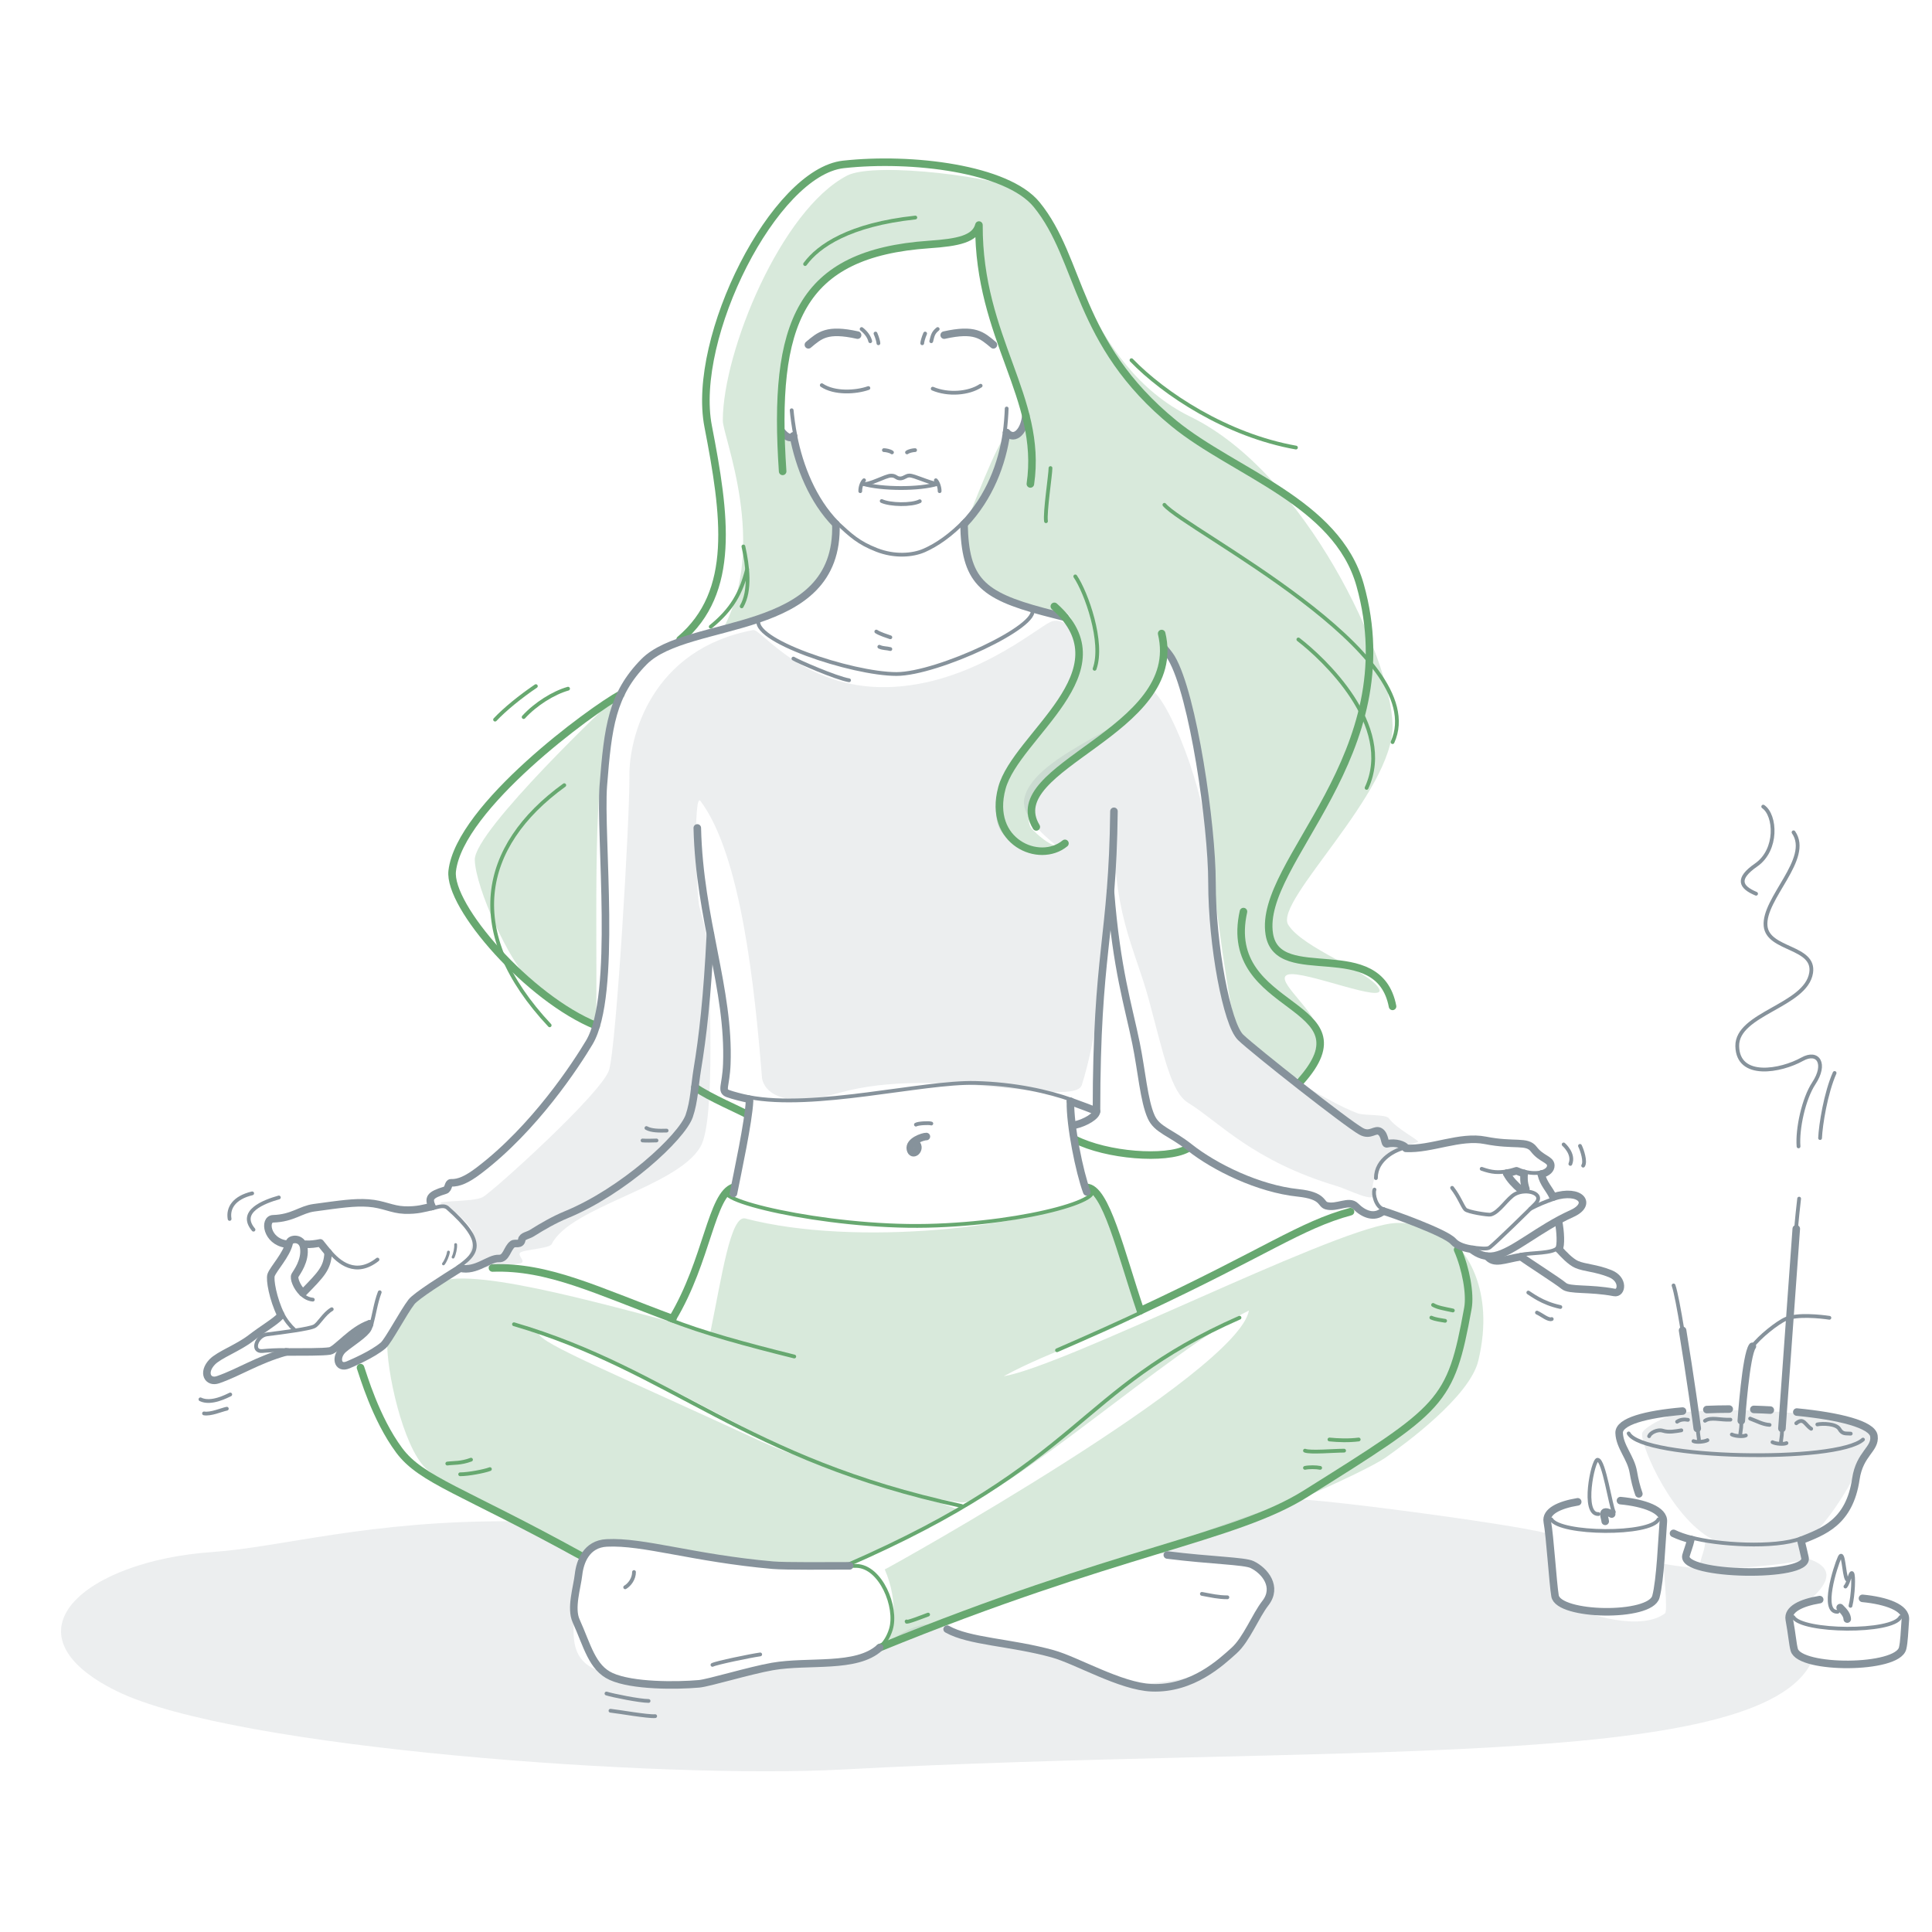 <?xml version="1.0" encoding="UTF-8"?><svg xmlns="http://www.w3.org/2000/svg" width="512" height="512" viewBox="0 0 512 512"><defs><style>.ai{opacity:0;}.aj,.ak,.al,.am,.an{fill:none;stroke-linecap:round;stroke-linejoin:round;}.aj,.al,.an{stroke:#86929b;}.aj,.am{stroke-width:2px;}.ak,.am{stroke:#67a870;}.al{stroke-width:.75px;}.ao{fill:#e04c59;}.ap{fill:#86929b;opacity:.16;}.aq{fill:#67a870;opacity:.25;}</style></defs><g id="a"/><g id="b"/><g id="c"/><g id="d"/><g id="e"/><g id="f"/><g id="g"/><g id="h"/><g id="i"/><g id="j"/><g id="k"/><g id="l"/><g id="m"/><g id="n"/><g id="o"/><g id="p"/><g id="q"/><g id="r"/><g id="s"><g id="t" class="ai"><rect class="ao" width="512" height="512"/></g><path id="u" class="ap" d="M480.25,440.11c-13.52,29.77-129.23,21.96-257.21,28.84-47.01,2.52-161.22-5.47-192.2-20.83-30.99-15.36-8.24-34.5,25.48-36.82,18.28-1.26,41.63-8.46,79.9-8.14,2.43,.02,17.38,9.35,17.81,11.01s-2.42,11.02-1.96,13.72c.46,2.7-2.54,12.77,7.96,15.22,10.5,2.46,18.58,4.85,26.19,2.97,7.61-1.88,26.84-5.09,34.66-5.51,7.82-.42,11.06-3.38,13.57-4.86s8.99-6.81,14.48-4.82c5.49,2,24.42,5.21,29.61,6.75,5.18,1.54,13.63,8.82,21.2,8.68s18.46-1.33,23.08-5.3c4.62-3.97,11.56-13.34,13.26-17.3,1.7-3.96,.93-8.1-3.78-8.85-4.72-.75-23.91-2.34-25.39-3.57-1.48-1.23,31.39-12.03,36.4-13.86,2.51-.91,67.45,7.75,67.21,9.29-1.08,6.88,1.15,16.95,2.49,17.62,8.35,4.17,22.19,7.85,28.28,3.17,.68-.9-.4-11.74-.45-13.11,6.38,1.27,32.62,4.18,37.53-1.58,15.71,4.47-6.52,15.86-4.51,15.71,.31,1.7,.3,11.01,6.41,11.57Z"/><g id="v"><path class="aq" d="M197.51,322.91c-3.92-1.02-6.24,15.58-9.25,30.1-23.8-6.04-61.63-17.39-71.95-13.34-7.9,4.09-10.1,11.28-13.68,15.54-.35,7.64,4.11,28.11,10.19,33.9,6.29,5.99,39.82,22.42,41.01,23.11,7.22-8.77,40.25,6.01,71.47,2.2,5.69-2.86,27.19-12.31,28.61-14.34-8.2-3.54-38.58-11.79-52.02-18-39.09-18.06-58.56-26.01-59.09-28.65,40.71,12.5,67.69,39.15,112.03,44.74,10.19,.11,56.32-41.2,76.15-50.87-3.01,16.62-94.91,67.92-96.51,68.61,3.84,8.85,2.39,17.19-.1,20.22,6.38-2.53,52.87-20.13,74.51-25.96,21.64-5.84,53.05-20.21,58.29-23.88,5.24-3.67,22.31-16.18,24.59-25.67,4.65-19.37-4.09-29.43-6.63-31.61-5.24-2.95-10.75-5.6-16.56-4.77-17.56,2.51-86.29,37.74-102.58,40.48,12.53-6.87,29.5-11.89,36.45-16.91-2.5-7.6-8.3-26.58-12.4-31.02-16.45,8.43-63.21,13.79-92.53,6.12Z"/><path class="ak" d="M193.53,315.02c-7.69,2.54,25.15,10.44,52.19,9.83s50.99-7.78,41.98-10.61"/><path class="am" d="M194.5,314.6c-6.01,1.84-6.97,19.29-16.3,34.86"/><path class="am" d="M287.92,314.68c5.14,0,9.14,17.45,14.3,32.61"/><path class="am" d="M302.34,347.29c33.09-15.45,42.3-22.6,55.56-26.19"/><path class="ak" d="M280.12,357.83c8.49-3.68,15.86-7.02,22.32-10.03"/><path class="ak" d="M224.05,414.96c63.47-27.56,60.91-46.58,104.43-65.76"/><path class="am" d="M386.28,331.18c2.2,5.04,3.42,11.74,2.73,15.52-4.61,25.33-6.61,26.3-42.99,49.14-18.92,11.88-49.52,14.87-112.91,40.81"/><path class="ak" d="M233.11,436.64c1.32-1.21,2.35-2.78,2.98-4.84,1.8-5.87-2.7-16.71-9.15-16.82-.44,0-2.16-.01-2.89-.01"/><path class="am" d="M178.3,349.48c-20.19-7.47-32.97-13.98-47.79-13.45"/><path class="ak" d="M210.49,359.49c-12.75-3.17-24.43-6.34-33.15-9.83"/><path class="am" d="M153.83,412.22c-31.27-17.22-42.16-19.96-48.03-27.85-6.31-8.49-9.64-20.29-10.26-21.94"/><path class="ak" d="M136.21,350.94c41.99,12.3,60.93,35.78,118.62,48.16"/><path class="ak" d="M118.54,387.86c1.61-.23,3.54-.01,6.28-1.03"/><path class="ak" d="M121.95,390.7c2.18,0,6.4-.8,7.88-1.37"/><g><path class="ak" d="M360.07,381.48c-2.62,.34-5.47,.23-7.75,0"/><path class="ak" d="M356.2,384.44c-2.73,0-9,.57-10.37,0"/><path class="ak" d="M349.86,389c-1.07-.23-3-.23-4.03,0"/><path class="ak" d="M385.02,347.29c-2.62-.56-4.1-.79-5.24-1.47"/><path class="ak" d="M382.97,350.03c-1.14-.23-2.39-.3-3.65-.84"/></g><path class="ak" d="M240.26,429.7c-.34,.53,4.59-1.41,5.7-1.82"/></g><g id="w"><path class="aj" d="M309.35,412.09c11.5,1.45,20.45,1.56,22.47,2.54,3.42,1.65,6.85,5.94,3.51,10.23-2.62,3.36-4.99,9.6-8.29,12.56-3.3,2.96-10.99,10.31-21.87,9.85-8.23-.34-19.82-7.24-26.2-9-11.16-3.08-22.16-3.22-27.97-6.53"/><path class="an" d="M188.81,441.21c.99-.53,10.14-2.43,12.65-2.77"/><path class="aj" d="M225.17,414.96c-5.25,0-17.06,.13-20.37-.17-21.15-1.87-34.25-6.39-44.01-5.9-5.39,.27-7.09,4.99-7.47,8.38s-2.18,8.87-.65,12.26c2.99,6.63,4.22,12.46,9.3,14.76,5.62,2.55,17.32,2.47,23.28,1.94,2.6-.23,13.38-3.53,19.44-4.59,9.63-1.69,22.27,.64,28.43-4.99"/><path class="an" d="M160.72,448.8c1.67,.53,8.81,1.97,11.16,1.97"/><path class="an" d="M161.78,453.36c2.2,.23,9.8,1.59,11.85,1.44"/><path class="an" d="M165.68,420.65c1.17-.68,2.35-2.28,2.34-4.04"/></g><g id="x"><path class="aq" d="M163.18,184.76c-.4,.25-37.63,35.42-37.36,43.15,.28,7.72,9.24,26.85,14.17,31.54,4.93,4.69,16.76,14.99,17.74,12.28s-.81-54.19,1.86-67.88,3.58-19.09,3.58-19.09Z"/><path class="aq" d="M191.55,166.8c12.14-22.53,0-51.02,0-55.34,0-18.34,15.48-55.9,32.95-64.93,7.51-3.88,41.84,.67,46.21,4.21,13.26,10.75,16.73,46,44.86,59.74,30.53,14.92,53.1,63.87,53.48,81.65s-31.53,46.71-27.66,52.94,21.14,12.15,23.98,16.78c2.83,4.63-19.95-4.86-24.05-3.57s7.91,9.85,7.99,15.45c.07,5.6-3.72,11.62-4.65,12.2s-14.93-7.99-16.7-12.09c-1.77-4.1-6.39-35.74-7.45-52.46s-9.64-49.19-11.62-49.96-.91,13.42-11.12,19.37c-10.21,5.96-29.77,23.52-24.09,29.14,5.67,5.62,7.87,4.03,6.12,5.01-1.74,.99-21.32,1.03-14.26-16.08s22.02-27.02,20.46-36.84-3.47-10.03-5.14-9.96c-1.67,.07-21.34-3.23-22.32-9.4s-4.12-10.35-2.78-13.39c1.34-3.04,8.87-23.06,10.88-23.72s5.24-1.49,5.24-3.44-15.16-46.43-12.42-51.83c-1.8,2.43-5.32,2.96-17.99,4.99-29.67,4.74-34.53,20.57-34.5,49.39,.92,.5,2.62,1.3,3.34,2.17,2.11,7.81,5.87,16.79,10.47,21.32,2.53,14.11-7.39,23.23-29.21,28.67Z"/><g id="y"><path class="am" d="M180.23,169.5c14.89-12.61,12-32.96,7.44-56.51-4.56-23.54,17.52-67.4,35.85-69.42,18.13-1.99,43.37,1.08,51.19,10.63,11.98,14.63,10.25,36.68,36.45,58.05,16.01,13.06,43.11,20.81,49.28,42.78,12.68,45.15-27.13,73.32-24.06,92.53,2.25,14.03,28.99,0,32.66,19.14"/><path class="ak" d="M299.85,95.45c8.58,8.89,25.22,19.9,43.59,23.16"/><path class="ak" d="M242.57,57.65c-17.47,1.87-25.68,7.51-29.21,12.33"/><path class="ak" d="M278.39,124.04c0,1.75-1.54,11.73-1.19,14.09"/><path class="am" d="M344.58,286.69c19.33-21.53-21.08-18-15.05-45.11"/><path class="ak" d="M308.58,133.78c5.47,6.53,71.09,39.34,60.46,62.89"/><path class="ak" d="M344.08,169.46c6.53,5.01,25.67,22.78,18.08,39.34"/><path class="ak" d="M198,150.85c-1.63,6.3-3.98,10.62-9.65,15.24"/><path class="ak" d="M197.01,144.82c1.14,5.09,1.97,11.7-.46,15.87"/><path class="am" d="M164.53,183.98c-7.82,4.25-42.68,29.8-44.69,46.81-1.11,9.4,20.36,33.87,38.16,41.04"/><path class="ak" d="M149.54,208.08c-22.48,16.25-26.81,39.18-3.87,63.64"/><path class="ak" d="M142.01,181.83c-4.03,2.72-8.27,6.17-10.81,8.88"/><path class="ak" d="M150.54,182.51c-3.88,1.09-8.64,4.09-11.77,7.52"/><path class="am" d="M184.17,288.11c3.68,2.66,12.32,6.3,13.93,7.29"/><path class="am" d="M284.78,301.92c8.61,4.36,24.11,5.5,29.8,2.54"/><path class="ak" d="M284.96,152.75c2.89,4.23,7.63,17.5,5.12,24.49"/></g><g id="a`"><g><path class="aj" d="M250.22,88.81c8.09-1.8,9.97,0,13.04,2.57"/><path class="an" d="M259.88,102.22c-3.18,2.1-8.62,2.51-12.7,.78"/><path class="an" d="M245.17,88.39c-.49,1.12-.77,2.26-.77,2.58"/><path class="an" d="M248.5,87.2c-1.31,1.03-1.37,1.96-1.71,3.23"/></g><g><path class="aj" d="M227.27,88.81c-8.09-1.8-9.97,0-13.04,2.57"/><path class="an" d="M217.78,102.08c3.35,2.25,9,1.94,12.35,.76"/><path class="an" d="M232.02,88.39c.49,1.12,.77,2.26,.77,2.58"/><path class="an" d="M228.34,87.2c1.14,.89,1.99,2.03,2.28,3.23"/></g><g><path class="an" d="M234.24,119.29c.45,0,1.61,.19,2.14,.6"/><path class="an" d="M242.51,119.29c-.45,0-1.61,.19-2.14,.6"/></g><path class="aj" d="M266.79,114.64c2.22,2.37,4.75-.64,5.06-4.51"/><path class="an" d="M266.25,114.64c.27-1.88,.5-4.87,.53-6.38"/><path class="aj" d="M255.47,138.94c6.79-7.16,10.11-16.01,11.28-24.3"/><path class="an" d="M221.63,138.36c3.89,3.59,5.82,5.46,10.72,7.38,4.68,1.83,9.47,1.49,12.61,.11,3.35-1.48,7.04-4.03,10.77-7.92"/><path class="aj" d="M210.26,115.54c1.59,8.21,5.13,17.09,11.24,23.33"/><path class="an" d="M209.8,108.72c.11,1.31,.49,4.41,.98,6.74"/><path class="aj" d="M207.12,114.33c.75,.94,2.17,2.31,3.14,1.2"/><g><path class="an" d="M248.44,128.24c-2.46-.34-6.12-2.23-7.45-2.22-.96,.01-1.5,.84-2.56,.76s-.98-.75-2.32-.73c-1.49,.02-5.79,2.59-7.45,2.17"/><path class="an" d="M228.66,128.22c5.02,1.46,15.04,1.5,19.78,.02"/><path class="an" d="M233.66,132.78c2.27,1.03,7.88,1.15,10.09,.05"/><path class="an" d="M248.01,127.27c.53,.5,1.02,1.83,1,2.9"/><path class="an" d="M228.98,127.27c-.53,.5-1.02,1.71-1,2.9"/></g></g></g><g id="aa"><path id="ab" class="ap" d="M199.67,166.97c1.95-.36,13.16,15.59,35.38,15.13,22.22-.46,39.55-15.58,43.34-17.28,3.79-1.7,8.82,3.44,7.25,11.5-2.17,11.13-19.96,25.05-20.65,36.11-.42,6.72,6.4,14.13,15.78,12.34-3.01-2.45-10.42-8.29-9.3-13.25,2.79-12.3,33.04-20.01,33.83-28.81,6.41,5.8,15.16,31.81,14.91,43.16-.32,14.82,4.06,45.87,7.37,49.29s23.36,16.68,32.28,19.9c1.73,.62,7.44,.21,8.2,1.29,1.97,2.78,8.14,5.83,7.75,6.3-11.01,3.29-12.72,11.16-11.92,13.78s-6.87-1.29-9.4-2.04c-22.5-6.68-31.42-17.09-39.59-22.11-4.54-2.79-6.38-12.21-10.37-27.07-3.99-14.87-10.03-22.92-9.34-50.96-.76,8.36-1.17,50.27-8.5,73.29-1.93,6.06-38.02-5.32-64.15,2.05-17.99,5.07-20.46-2.19-20.61-4.04-1.91-23.69-5.51-58.93-16.3-73.28-1.95-2.59-1.06,25.48-.27,28.1,.8,2.62,2.72,10.61,2.5,14.03-.22,3.42,2.07,42.18-2.23,49.51-6.3,10.74-34.41,15.82-39.42,25.78-.63,1.24-7.88,1.49-8.43,2.35s1.71,2.33,.15,2.74c-1.56,.41-14.22,1.66-14.56,1.29s3.15-8,1.51-10.41c-1.64-2.41-5.53-5.74-7.86-6.64-2.34-.9,8.33-.41,10.88-1.75,2.55-1.34,31.56-27.53,33.5-33.68,1.94-6.15,5.54-67.29,5.39-77.77s5.85-33.82,32.86-38.86Z"/><path class="aj" d="M255.47,138.94c.3,14.79,4.55,18.81,21.07,23.18,1.74,.46,5.09,1.33,5.69,1.47"/><path class="an" d="M372.52,304.09c-2.57,.55-7.89,2.99-7.89,8.12"/><path class="aj" d="M308.42,171.7c.11,.13,1.51,1.79,2.02,2.66,5.75,9.7,10.75,44.35,10.75,59.55,0,16.56,3.95,37.52,7.59,41.01,3.65,3.49,28.15,22.81,31.95,24.9,2.48,1.37,3.67-.83,5.04,.09s1.09,3.37,1.77,3.22c2.48-.57,4.56,.37,4.98,.97"/><path class="an" d="M399.29,310.44c-2.24,.31-3.78,.33-6.63-.69"/><path class="aj" d="M403.92,310.99c-.68-.18-1.3-.39-2.04-.72-1.02,.31-1.77,.52-2.6,.66"/><path class="an" d="M408.6,310.63c-1.19,.32-2.77,.34-4.58-.13"/><path class="aj" d="M372.56,304.32c6.77,.34,14.34-3.44,21.05-2.12,7.78,1.54,11.02-.07,12.84,2.33,2,2.65,4.46,2.66,4.53,4.31,.04,.99-.83,1.93-2.51,2.33"/><path class="aj" d="M408.46,311.18c.52,2.51,2.23,4.01,3.08,5.99"/><path class="aj" d="M402.91,315.19c-1.19-.99-2.92-2.73-3.62-4.25"/><path class="aj" d="M403.92,310.99c-.08,.87-.18,2.27,.45,4.1"/><path class="an" d="M390.25,330.62c1.89,.19,3.84,.48,4.53-.03,1.44-1.06,11.15-10.56,12.13-11.6,2.58-2.73-2.39-4.13-5.35-2.58-2.08,1.09-4.24,4.92-6.54,5.47-.6,.15-6.12-.69-6.72-1.4-.82-.96-1.6-3.31-3.47-5.69"/><path class="aj" d="M366.58,320.94c1.9,.53,16.51,5.7,18.56,8.05,1.07,1.22,3.24,1.89,5.29,2.11"/><path class="an" d="M364.25,315.25c-.46,1.22,.43,4.64,2.33,5.17"/><path class="an" d="M412.1,317.58c-2.83,.99-4.36,1.63-6.55,2.77"/><path class="aj" d="M390.09,331.18c1.59,1.22,3.62,2.08,5.98,1.62,5.02-.99,11.68-7.22,20.51-11.2,5.54-2.49,2.33-6.68-4.89-4.42"/><path class="aj" d="M413.13,331.04c.6-.92,.45-4.7-.14-7.52"/><path class="an" d="M402.99,332.53c2.65-.59,8.78-.28,9.85-1.94"/><path class="aj" d="M394.11,332.92c1.88,2.27,4.32,.86,9.19,.06"/><path class="aj" d="M403.3,333.19c1.19,.94,9.6,6.3,11.12,7.59,1.52,1.29,6.78,.48,13.41,1.74,1.96,.37,2.62-3.47-1.1-4.98-3.72-1.52-6.75-1.51-8.92-2.46-1.56-.68-3.55-2.75-4.66-4.03"/><path class="aj" d="M366.58,320.94c-2.38,2.04-5.25,.81-7.34-1.29-1.74-1.75-4.96,.64-7.71-.12-1.63-.45-.65-2.68-7.48-3.4-10.58-1.1-22.18-6.83-28.8-12.07-5.04-3.99-8.6-4.59-10.17-8.06-1.93-4.27-2.53-12.26-4.02-19.53-2.04-10.02-5.16-19.52-6.78-40.24"/><path class="aj" d="M295.21,215c-.38,33.65-4.63,36.99-4.63,79.52,0,1.22-2.85,2.96-5.62,3.61"/><path class="aj" d="M198.38,291.26c-1.56-.31-4.12-.95-5.47-1.45-1.95-.73-.53-1.95-.3-7.78,.76-20.01-7.25-38.24-7.82-62.62"/><path class="an" d="M284.04,291.48c-6.04-2.16-15.04-4.23-25.51-4.49-14.15-.35-42.76,7.16-60.15,3.75"/><path class="aj" d="M290.58,294.51c-.8-.39-4.03-1.61-6.89-2.63"/><path class="aj" d="M114.45,319.73c-.91-2.19-.66-3.04,3.54-4.31,.95-.29,.72-1.98,1.52-1.96,2.07,.08,4.24-.86,7.41-3.27,14.81-11.24,25.78-28.13,29.24-33.91,7.5-12.5,2.7-54.95,3.73-68.13,1.21-15.49,2.3-24.16,10.78-32.77,11.7-11.87,51.82-6.1,50.85-36.52"/><path class="an" d="M201.17,164c-2.95,5.44,24.54,14.62,36.4,14.62,10.82,0,38.48-12.84,35.92-17.25"/><path class="aj" d="M114.45,319.73c-1.8,.41-3.9,1.08-7.27,.95-3.36-.13-5.6-1.58-9.56-1.86-3.7-.26-7.27,.27-14.44,1.25-3.53,.48-5.61,2.76-10.8,2.92-2.5,.08-1.76,5.93,3.4,6.7"/><path class="an" d="M121.37,335.84c5.06-3.65,7.76-6.47-2.84-15.81-1.18-.83-2.77-.02-4.25,.25"/><path class="aj" d="M188.26,247.58c-.83,16.83-2.02,27.08-3.48,35.89-.65,3.91-.8,8.43-2.13,12.27-1.95,5.64-17.54,20.01-32.66,26.2-2.95,1.21-6.21,3.06-9.07,4.87-.93,.59-2.5,.74-2.64,1.72-.22,1.57-1.77,.71-2.42,1.17-1.48,1.06-1.64,3.93-3.65,3.82-2.62-.15-6.02,3.57-10.27,2.56"/><path class="an" d="M87.24,331.49c2.55,3.1,7.02,6.85,12.8,2.31"/><path class="aj" d="M81.04,329.73c1.22,.1,2.62-.11,3.84-.35,1.03,1.31,1.35,1.67,2.17,2.67"/><path class="an" d="M98.31,351.33c.94-3.13,1.17-5.85,2.32-8.87"/><path class="aj" d="M121.95,336.08c-4.2,2.62-11.67,7.33-12.91,8.94-2.11,2.73-6.13,10.37-7.46,11.51-2.87,2.45-8.49,4.81-9.3,5.16-2.91,1.27-3.55-2.22-1.2-4.21,1.8-1.51,5.77-3.98,6.46-5.51,.24-.53,.25-.64,.41-1.14"/><path class="an" d="M76.35,357.8c-3.26-.1-5.3,.12-6.82,.24-3,.25-1.56-4.07,1.21-4.42,4.56-.57,11.18-1.45,12.54-2.13,1.21-.6,2.48-3.26,4.64-4.53"/><path class="aj" d="M97.94,350.83c-4.7,1.57-8.82,6.92-10.53,7.19-1.98,.31-7.06,.25-11.58,.27"/><path class="aj" d="M75.74,358.29c-7.61,2.16-12.16,5.32-17.94,7.34-2.71,.95-4.26-1.85-1.58-4.68,1.8-1.9,6.87-3.73,10.22-6.31,3.1-2.4,6.56-4.41,7.81-5.82"/><path class="an" d="M79.86,342.93c.82,.79,1.85,1.39,3.04,1.49"/><path class="aj" d="M74.4,348.43c-2.03-4.12-2.99-9.36-2.55-10.55,.63-1.71,4.09-5.3,4.8-8.51,.28-1.28,3.41-1.49,3.84,1.2,.56,3.51-1.86,6.61-2.32,7.43-.4,.71,.41,3.02,2.03,4.59"/><path class="an" d="M78.13,352.51c-1.25-1.15-2.46-2.62-3.38-4.46"/><path class="aj" d="M86.96,332.04c-.19,4.03-1.85,5.68-6.52,10.46"/><path class="aj" d="M288.01,315.87c-1.96-5.24-4.48-17.75-4.33-23.98"/><path class="aj" d="M198.64,291.72c-.26,5.54-3.18,19.01-4.27,24.55"/><path class="an" d="M66.83,316.25c-4.78,1.14-6.49,3.87-5.98,6.78"/><path class="an" d="M73.9,317.34c-3.88,1.09-10.82,3.7-6.72,8.54"/><path class="al" d="M118.84,331.81c-.13,.97-.77,2.44-1.32,3.13"/><path class="al" d="M120.75,329.82c.07,.97-.27,2.54-.68,3.33"/><path class="an" d="M53.12,370.84c2.85,1.41,7.14-.95,7.9-1.29"/><path class="an" d="M54.07,374.57c1.82,.3,4.54-.94,6.04-1.25"/><path class="an" d="M414.38,303.29s2.89,2.51,1.78,5.16"/><path class="an" d="M418.71,303.67c.57,1.14,1.56,4.18,.84,5.24"/><path class="an" d="M405.02,342.54c.74,.41,3.61,2.79,8.49,3.83"/><path class="an" d="M407.31,347.85c1.4,.64,3,2.07,3.92,1.71"/><path class="an" d="M210.26,174.53c1.03,.68,11.16,5.13,14.75,5.75"/><path class="an" d="M176.66,299.62c-1.99,.06-4.04,.06-5.35-.68"/><path class="an" d="M173.98,302.24c-.97,.06-3.08,.06-3.7,0"/><path class="aj" d="M245.5,301.19c-.85-.03-4.71,1.22-4.23,3.39,.48,2.17,3.01,0,1.51-1.57"/><path class="an" d="M246.81,297.75c-.6-.23-3.55-.07-4.08,.29"/><path class="an" d="M232.23,167.37c.91,.61,2.85,1.22,3.72,1.52"/><path class="an" d="M233.03,171.4c.99,.46,1.94,.34,2.92,.61"/></g><g id="ac"><path id="ad" class="ap" d="M435.18,379.87c.16-1.47,7-5.25,11.39-5.65,21.27-1.95,47.48,1.81,49.56,5.32s-4.28,7.51-4.3,9.97-9.73,17.54-13.17,18.18c-3.44,.64-.35,4.4-.66,5.5s-25.38,3.52-27.05,2.16c-1.18-.97,.88-3.9,.88-6.49,.74-.66,3.09-.33,2.88-.48-11.16-5.02-19.92-24.97-19.54-28.51Z"/><g id="ae"><path class="an" d="M476.63,303.81c-.37-4.62,1.35-12.64,4.05-16.72,3.42-5.16,1.14-8.73-3.07-6.39-5.67,3.16-17.06,5.27-17.22-3.46-.16-8.68,18.21-10.65,19.58-19.43,1.1-7.07-11.45-5.97-12.07-12.4-.71-7.29,12.27-17.83,7.41-24.84"/><path class="an" d="M482.34,301.6c.15-3.51,1.49-11.92,3.85-17.25"/><path class="an" d="M467.27,213.76c3.32,2.25,3.91,11.46-1.89,15.48-5.23,3.62-4.21,5.85,0,7.61"/><g><path class="aj" d="M443.5,406.36c1.36,.65,2.89,1.19,4.59,1.61-.34,1.6-1.04,3.31-1.29,4.28-1.39,5.38,32.79,5.98,31.54,.58-.31-1.34-.6-2.69-1.08-4.59,5.82-2.35,12.85-4.67,14.56-16.28,1-6.8,5.27-7.87,4.79-11.39-.42-3.1-9.27-5.27-20.44-6.36"/><path class="aj" d="M445.89,373.95c-9.73,.85-16.92,2.74-16.8,5.81,.14,3.68,3.11,6.49,3.76,10.36,.35,2.06,.82,3.99,1.46,5.77"/><path class="aj" d="M458.26,373.42c-2.01,0-3.99,.05-5.93,.13"/><path class="aj" d="M469.15,373.69c-1.44-.08-2.9-.14-4.37-.18"/><path class="an" d="M448.09,407.43c6.87,1.94,22.27,2.92,29.17,.27"/><path class="an" d="M431.61,379.87c3.76,6.85,55.12,7.87,62.1,1.63"/></g><path class="an" d="M437.03,380.61c.23-.8,2.13-1.94,3.68-1.44,1.56,.49,3.3,.14,4.86-.12"/><path class="an" d="M444.45,376.77c.87-.6,1.85-.68,2.88-.5"/><path class="an" d="M463.8,375.94c1.94,.72,3.34,1.55,5.16,1.67"/><path class="an" d="M451.84,376.52c1.58-1.09,4.12-.15,6.74-.3"/><path class="an" d="M481.61,377.49c1.37-.3,5.01-.23,5.85,1.22s1.71,1.11,3,1.22"/><path class="an" d="M479.98,378.64c-1.63-1.03-1.97-3.1-3.95-1.46"/><path class="aj" d="M472.23,378.56c.11-1.2,3.57-50.19,3.8-52.92"/><path class="an" d="M471.95,382.44c0-.68,.29-1.93,.29-2.91"/><path class="an" d="M469.73,382.19c.91,.48,3.08,.59,3.7,.25"/><path class="an" d="M445.89,352.57c-.93-5.62-1.81-10.31-2.38-11.92"/><path class="aj" d="M449.79,378.56c-.08-.8-1.99-14.52-3.89-25.99"/><path class="an" d="M450.26,381.92c0-.68-.29-1.93-.29-2.91"/><path class="an" d="M452.49,381.66c-.91,.48-3.08,.59-3.7,.25"/><path class="an" d="M464.41,356.8c1.81-2.47,6.61-6.32,8.89-7.29,3.04-1.29,9.17-.63,11.51-.28"/><path class="aj" d="M461.46,376.52c.05-.54,1.2-17.33,2.94-19.73"/><path class="an" d="M461.18,380.4c0-.68,.29-1.93,.29-2.91"/><path class="an" d="M458.96,380.15c.91,.48,3.08,.59,3.7,.25"/><path class="an" d="M476.03,325.64c-.06-.85,.7-7.49,.76-7.99"/></g><g><path class="aj" d="M482.24,423.91c-4.93,.81-8.56,2.57-8.06,5.28,.71,3.85,.91,6.61,1.32,8.05,1.51,5.21,27.32,5.18,28.71-.42,.42-1.67,.49-4.49,.73-7.63s-5.06-5.01-11.36-5.61"/><path class="an" d="M475.24,428.54c2.29,3.98,26.25,4.26,28.41,0"/><path class="aj" d="M489.54,429.07c-.06-1.03-.67-1.86-1.88-3.04"/><path class="an" d="M486.99,427.14c-4.53,.23-.55-12.07,.51-14.38,1.06-2.32,1.1,4.39,1.94,5.8"/><path class="an" d="M489.06,420.45c.87-.91,1.29-3.99,1.78-3.53s.27,5.83-.44,8.65"/></g><g><path class="aj" d="M418.11,398c-4.93,.81-8.56,2.57-8.06,5.28,.71,3.85,1.47,16.23,2.05,19.65,.91,5.35,25.23,5.8,26.73,.23,1.19-4.38,1.61-15.55,1.97-19.87,.26-3.13-5.06-5.01-11.36-5.61"/><path class="an" d="M411.11,402.64c2.29,3.98,26.25,4.26,28.41,0"/><path class="aj" d="M425.4,403.17c-.06-1.03-1.44-3.6,1.71-1.93"/><path class="an" d="M423.62,401.24c-4.53,.23-1.48-14.39-.25-14.39,1.68,0,3.48,12.43,4.31,13.84"/></g></g><g id="af"><path class="am" d="M273.06,128.25c3.33-22.88-13.75-38.54-13.63-68.61-.97,3.69-5.53,4.63-13.19,5.15-34.38,2.37-41.49,20.86-38.83,60.13"/><path class="am" d="M274.63,219.14c-9.79-16.09,39.48-25.2,33.22-51.25"/><path class="am" d="M279.41,160.69c19.44,17.24-10.14,34.22-13.9,48.15-3.87,14.35,9.99,20.24,16.71,14.66"/></g><path class="an" d="M318.51,422.39c2.51,.46,4.31,.91,6.76,.91"/></g><g id="ag"/><g id="ah"/></svg>